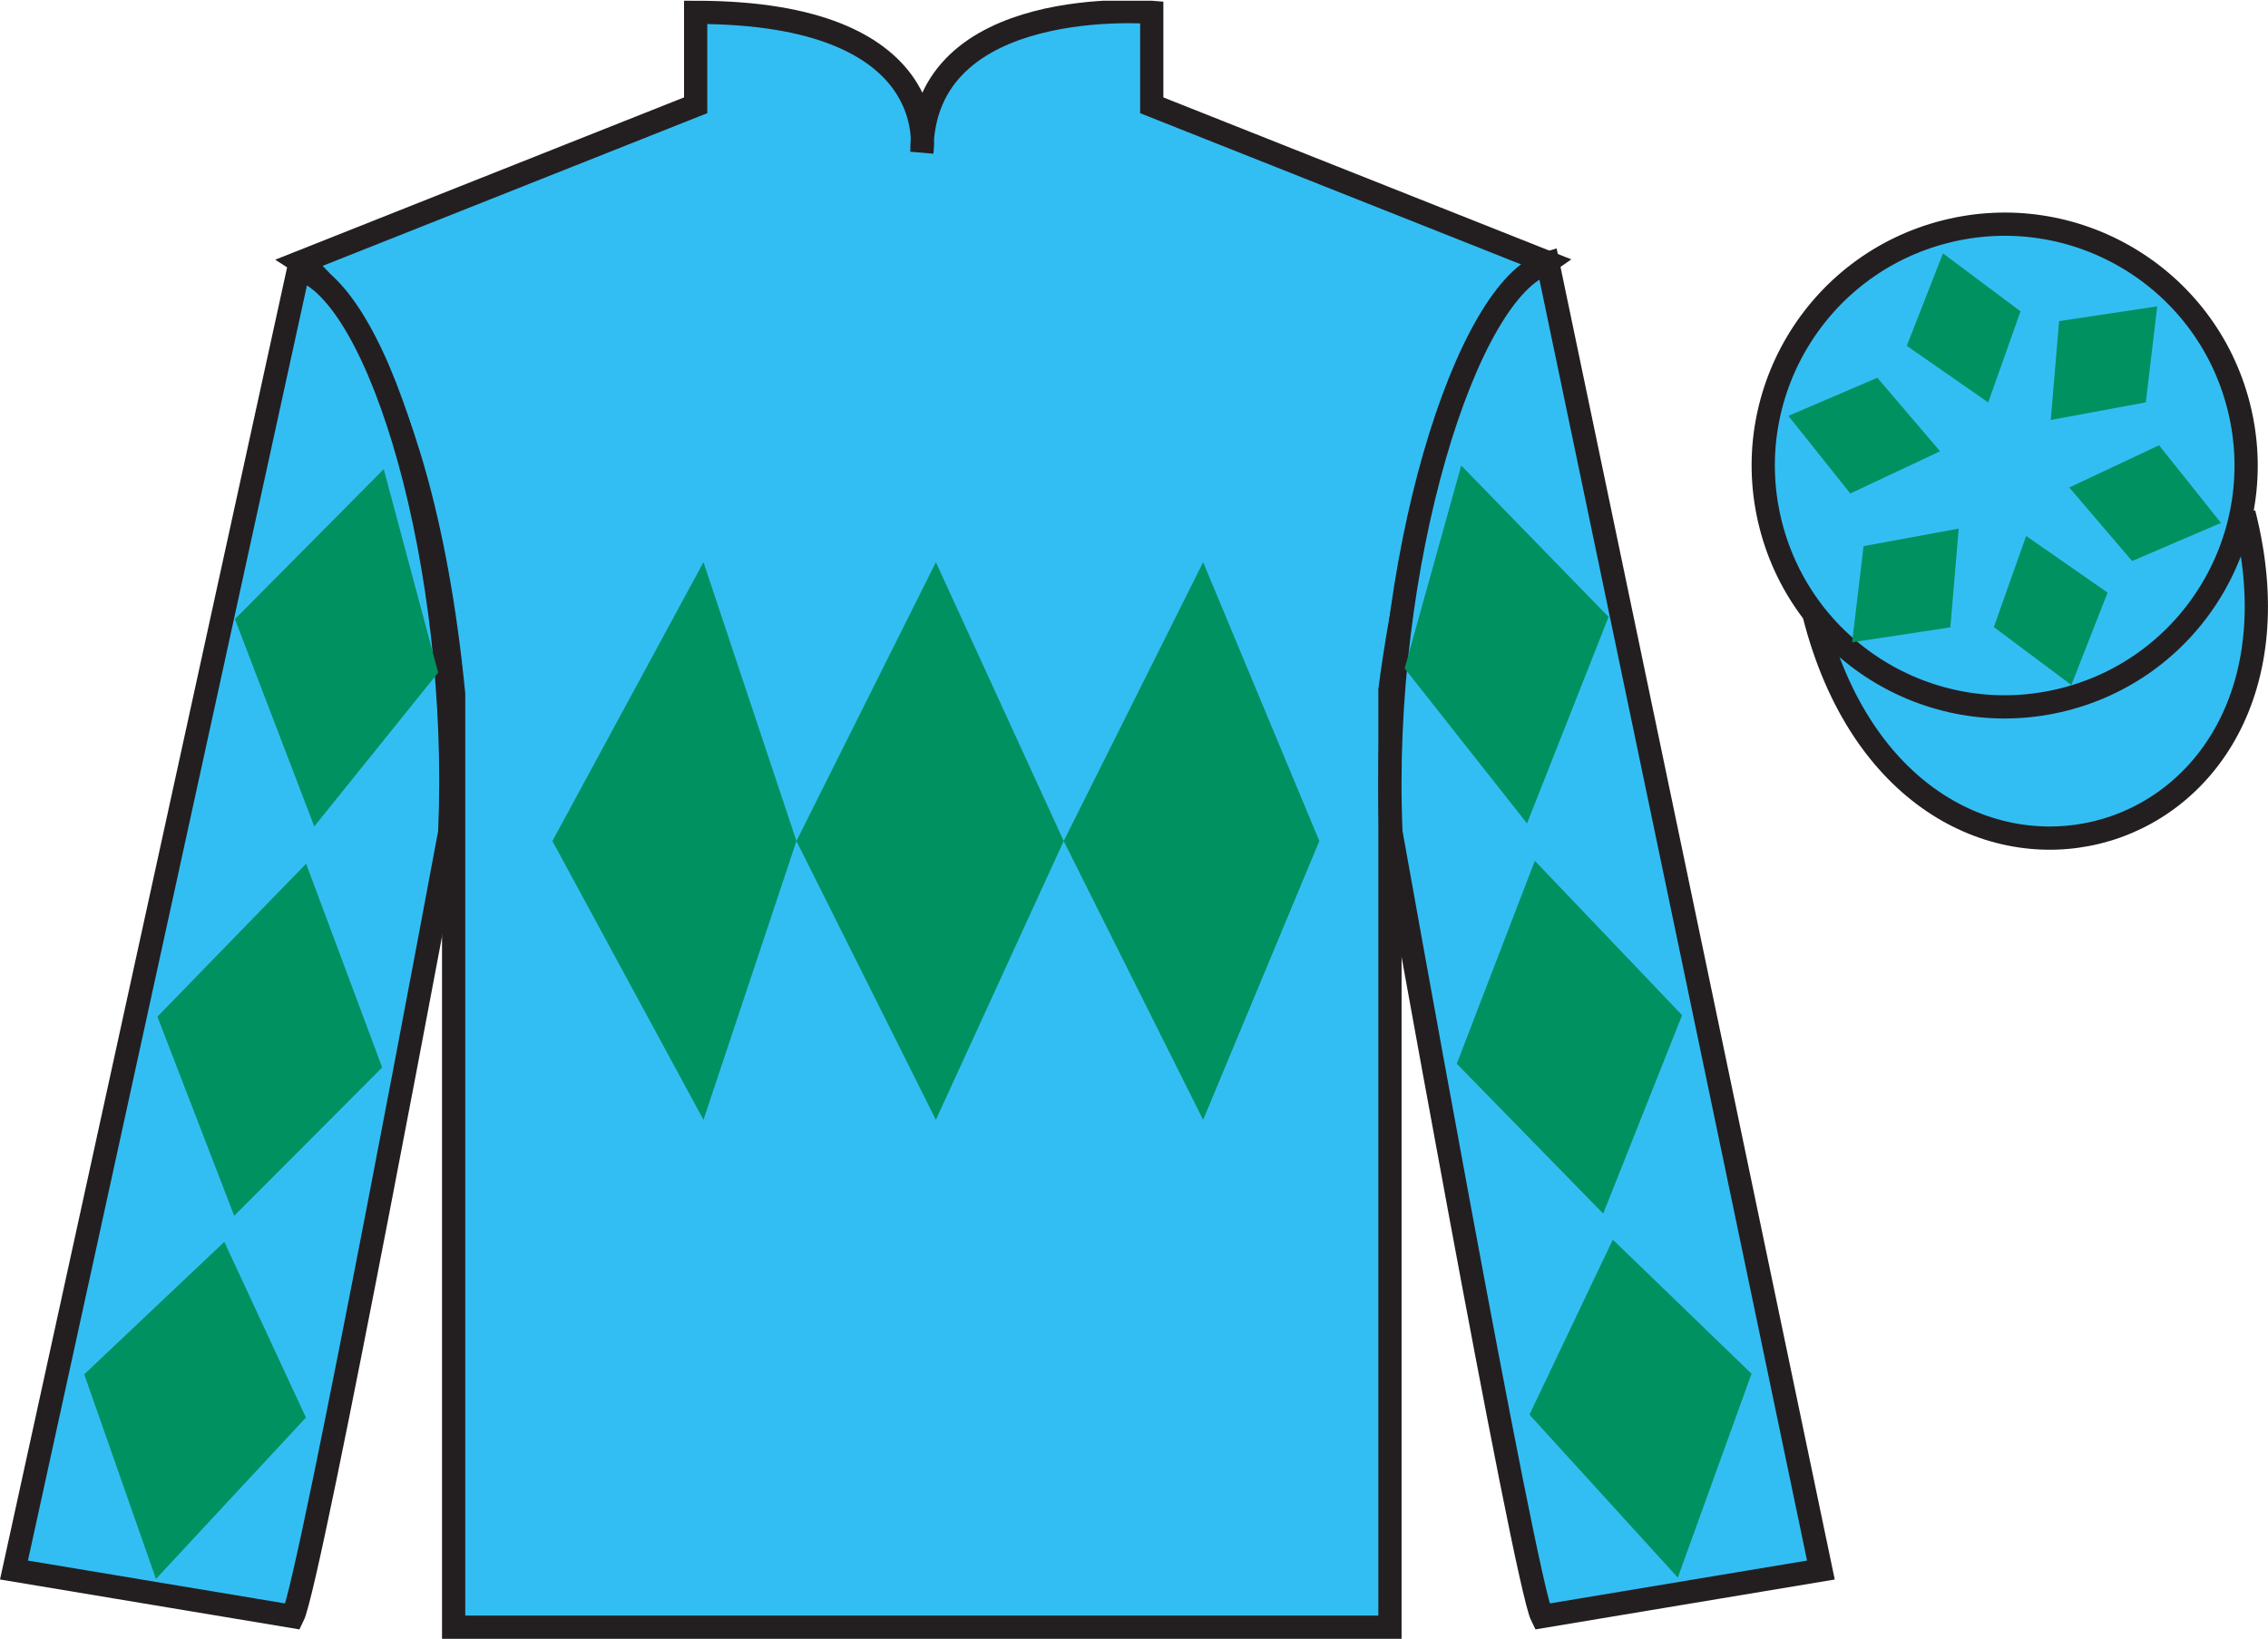 <?xml version="1.0" encoding="UTF-8"?>
<svg xmlns="http://www.w3.org/2000/svg" xmlns:xlink="http://www.w3.org/1999/xlink" width="97.59pt" height="70.53pt" viewBox="0 0 97.59 70.53" version="1.1">
<defs>
<clipPath id="clip1">
  <path d="M 0 70.531 L 97.59 70.531 L 97.59 0.031 L 0 0.031 L 0 70.531 Z M 0 70.531 "/>
</clipPath>
</defs>
<g id="surface0">
<g clip-path="url(#clip1)" clip-rule="nonzero">
<path style=" stroke:none;fill-rule:nonzero;fill:rgb(20.002%,74.273%,94.984%);fill-opacity:1;" d="M 12.934 11.281 C 12.934 11.281 18.02 14.531 19.52 29.863 C 19.52 29.863 19.52 44.863 19.52 70.031 L 59.809 70.031 L 59.809 29.695 C 59.809 29.695 61.602 14.695 66.559 11.281 L 49.559 4.531 L 49.559 0.531 C 49.559 0.531 39.668 -0.305 39.668 6.531 C 39.668 6.531 40.684 0.531 29.934 0.531 L 29.934 4.531 L 12.934 11.281 "/>
<path style="fill:none;stroke-width:10;stroke-linecap:butt;stroke-linejoin:miter;stroke:rgb(13.73%,12.16%,12.549%);stroke-opacity:1;stroke-miterlimit:4;" d="M 129.336 592.487 C 129.336 592.487 180.195 559.987 195.195 406.667 C 195.195 406.667 195.195 256.667 195.195 4.987 L 598.086 4.987 L 598.086 408.347 C 598.086 408.347 616.016 558.347 665.586 592.487 L 495.586 659.987 L 495.586 699.987 C 495.586 699.987 396.68 708.347 396.68 639.987 C 396.68 639.987 406.836 699.987 299.336 699.987 L 299.336 659.987 L 129.336 592.487 Z M 129.336 592.487 " transform="matrix(0.1,0,0,-0.1,0,70.53)"/>
<path style=" stroke:none;fill-rule:nonzero;fill:rgb(20.002%,74.273%,94.984%);fill-opacity:1;" d="M 12.602 69.57 C 13.352 68.07 19.352 35.82 19.352 35.82 C 19.852 24.32 16.352 12.57 12.852 11.57 L 0.602 67.57 L 12.602 69.57 "/>
<path style="fill:none;stroke-width:10;stroke-linecap:butt;stroke-linejoin:miter;stroke:rgb(13.73%,12.16%,12.549%);stroke-opacity:1;stroke-miterlimit:4;" d="M 126.016 9.597 C 133.516 24.597 193.516 347.097 193.516 347.097 C 198.516 462.097 163.516 579.597 128.516 589.597 L 6.016 29.597 L 126.016 9.597 Z M 126.016 9.597 " transform="matrix(0.1,0,0,-0.1,0,70.53)"/>
<path style=" stroke:none;fill-rule:nonzero;fill:rgb(20.002%,74.273%,94.984%);fill-opacity:1;" d="M 78.352 67.57 L 66.602 11.32 C 63.102 12.32 59.352 24.32 59.852 35.82 C 59.852 35.82 65.602 68.07 66.352 69.57 L 78.352 67.57 "/>
<path style="fill:none;stroke-width:10;stroke-linecap:butt;stroke-linejoin:miter;stroke:rgb(13.73%,12.16%,12.549%);stroke-opacity:1;stroke-miterlimit:4;" d="M 783.516 29.597 L 666.016 592.097 C 631.016 582.097 593.516 462.097 598.516 347.097 C 598.516 347.097 656.016 24.597 663.516 9.597 L 783.516 29.597 Z M 783.516 29.597 " transform="matrix(0.1,0,0,-0.1,0,70.53)"/>
<path style="fill-rule:nonzero;fill:rgb(20.002%,74.273%,94.984%);fill-opacity:1;stroke-width:10;stroke-linecap:butt;stroke-linejoin:miter;stroke:rgb(13.73%,12.16%,12.549%);stroke-opacity:1;stroke-miterlimit:4;" d="M 780.664 440.495 C 820.391 284.87 1004.336 332.448 965.547 484.441 " transform="matrix(0.1,0,0,-0.1,0,70.53)"/>
<path style=" stroke:none;fill-rule:nonzero;fill:rgb(20.002%,74.273%,94.984%);fill-opacity:1;" d="M 88.828 30.098 C 94.387 28.68 97.742 23.023 96.324 17.469 C 94.906 11.91 89.25 8.555 83.691 9.973 C 78.133 11.391 74.777 17.047 76.195 22.602 C 77.617 28.16 83.27 31.516 88.828 30.098 "/>
<path style="fill:none;stroke-width:10;stroke-linecap:butt;stroke-linejoin:miter;stroke:rgb(13.73%,12.16%,12.549%);stroke-opacity:1;stroke-miterlimit:4;" d="M 888.281 404.323 C 943.867 418.503 977.422 475.066 963.242 530.612 C 949.062 586.198 892.5 619.753 836.914 605.573 C 781.328 591.394 747.773 534.831 761.953 479.284 C 776.172 423.698 832.695 390.144 888.281 404.323 Z M 888.281 404.323 " transform="matrix(0.1,0,0,-0.1,0,70.53)"/>
<path style=" stroke:none;fill-rule:nonzero;fill:rgb(0%,56.872%,37.69%);fill-opacity:1;" d="M 23.77 36.195 L 30.27 24.195 L 34.27 36.195 L 40.27 24.195 L 45.77 36.195 L 51.77 24.195 L 56.77 36.195 L 51.77 48.195 L 45.77 36.195 L 40.27 48.195 L 34.27 36.195 L 30.27 48.195 L 23.77 36.195 "/>
<path style=" stroke:none;fill-rule:nonzero;fill:rgb(0%,56.872%,37.69%);fill-opacity:1;" d="M 10.109 26.645 L 16.512 20.191 L 18.855 28.945 L 13.523 35.566 L 10.109 26.645 "/>
<path style=" stroke:none;fill-rule:nonzero;fill:rgb(0%,56.872%,37.69%);fill-opacity:1;" d="M 13.172 37.172 L 6.773 43.754 L 10.078 52.324 L 16.445 45.941 L 13.172 37.172 "/>
<path style=" stroke:none;fill-rule:nonzero;fill:rgb(0%,56.872%,37.69%);fill-opacity:1;" d="M 9.652 53.445 L 3.625 59.148 L 6.711 67.953 L 13.164 61.008 L 9.652 53.445 "/>
<path style=" stroke:none;fill-rule:nonzero;fill:rgb(0%,56.872%,37.69%);fill-opacity:1;" d="M 69.215 26.551 L 62.875 20.035 L 60.441 28.766 L 65.707 35.438 L 69.215 26.551 "/>
<path style=" stroke:none;fill-rule:nonzero;fill:rgb(0%,56.872%,37.69%);fill-opacity:1;" d="M 66.043 37.047 L 72.379 43.691 L 68.984 52.23 L 62.684 45.781 L 66.043 37.047 "/>
<path style=" stroke:none;fill-rule:nonzero;fill:rgb(0%,56.872%,37.69%);fill-opacity:1;" d="M 69.398 53.352 L 75.367 59.121 L 72.195 67.895 L 65.812 60.883 L 69.398 53.352 "/>
<path style=" stroke:none;fill-rule:nonzero;fill:rgb(0%,56.872%,37.69%);fill-opacity:1;" d="M 87.184 23.066 L 85.793 26.988 L 89.129 29.48 L 90.688 25.504 L 87.184 23.066 "/>
<path style=" stroke:none;fill-rule:nonzero;fill:rgb(0%,56.872%,37.69%);fill-opacity:1;" d="M 89.039 20.98 L 91.742 24.145 L 95.566 22.504 L 92.902 19.164 L 89.039 20.98 "/>
<path style=" stroke:none;fill-rule:nonzero;fill:rgb(0%,56.872%,37.69%);fill-opacity:1;" d="M 88.242 18.074 L 92.332 17.316 L 92.824 13.184 L 88.602 13.82 L 88.242 18.074 "/>
<path style=" stroke:none;fill-rule:nonzero;fill:rgb(0%,56.872%,37.69%);fill-opacity:1;" d="M 85.551 17.32 L 86.941 13.398 L 83.605 10.906 L 82.047 14.883 L 85.551 17.32 "/>
<path style=" stroke:none;fill-rule:nonzero;fill:rgb(0%,56.872%,37.69%);fill-opacity:1;" d="M 83.48 19.422 L 80.781 16.258 L 76.953 17.898 L 79.617 21.238 L 83.48 19.422 "/>
<path style=" stroke:none;fill-rule:nonzero;fill:rgb(0%,56.872%,37.69%);fill-opacity:1;" d="M 84.281 22.75 L 80.188 23.504 L 79.695 27.641 L 83.922 27 L 84.281 22.75 "/>
</g>
</g>
</svg>
